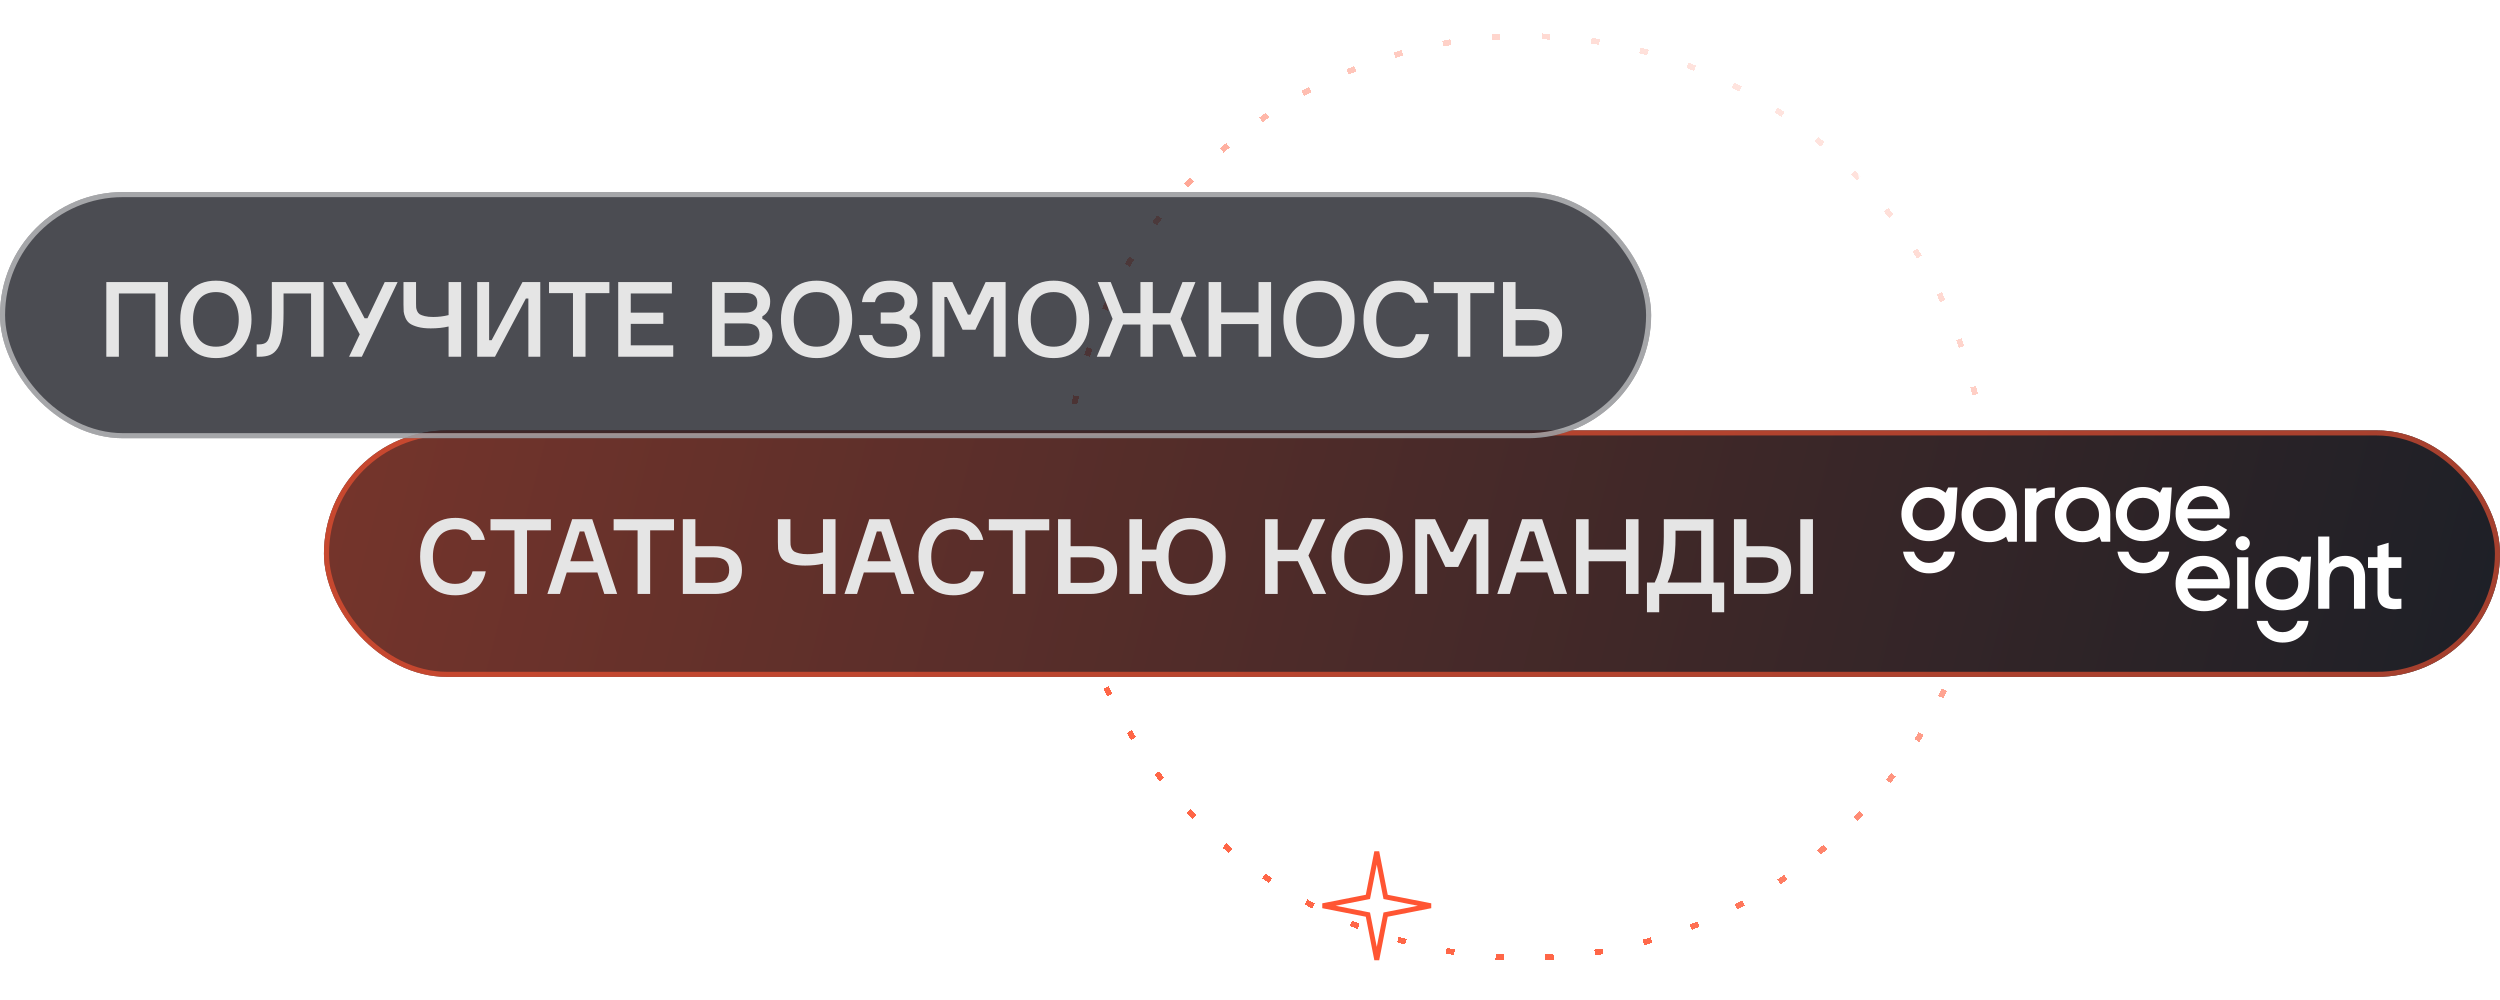 <?xml version="1.0" encoding="UTF-8"?> <svg xmlns="http://www.w3.org/2000/svg" width="355" height="142" viewBox="0 0 355 142" fill="none"><g filter="url(#filter0_d_4343_729)"><circle cx="216.664" cy="65.853" r="65.441" stroke="url(#paint0_linear_4343_729)" stroke-opacity="0.9" stroke-width="0.823" stroke-dasharray="1.18 5.88" shape-rendering="crispEdges"></circle></g><rect x="46" y="61.117" width="309" height="35" rx="17.5" fill="#1E2027"></rect><rect x="46" y="61.117" width="309" height="35" rx="17.5" fill="url(#paint1_linear_4343_729)" fill-opacity="0.5"></rect><rect x="46.361" y="61.478" width="308.278" height="34.278" rx="17.139" stroke="#FF5533" stroke-opacity="0.6" stroke-width="0.722"></rect><path d="M67.102 81.13H68.974C68.796 82.161 68.326 82.988 67.563 83.612C66.8 84.226 65.829 84.533 64.651 84.533C63.086 84.533 61.862 84.028 60.981 83.017C60.099 81.997 59.658 80.67 59.658 79.036C59.658 77.401 60.099 76.079 60.981 75.069C61.872 74.048 63.1 73.538 64.665 73.538C65.785 73.538 66.711 73.82 67.444 74.385C68.187 74.95 68.657 75.712 68.855 76.673H66.983C66.647 75.663 65.874 75.158 64.665 75.158C63.625 75.158 62.833 75.524 62.288 76.257C61.743 76.99 61.471 77.916 61.471 79.036C61.471 80.155 61.739 81.081 62.273 81.814C62.818 82.547 63.611 82.913 64.651 82.913C65.304 82.913 65.839 82.76 66.255 82.453C66.681 82.136 66.963 81.695 67.102 81.13ZM78.224 73.731V75.306H74.836V84.34H73.053V75.306H69.651V73.731H78.224ZM85.809 84.34L84.829 81.294H80.475L79.51 84.34H77.727L81.248 73.731H84.1L87.637 84.34H85.809ZM82.318 75.47L80.98 79.704H84.309L82.957 75.47H82.318ZM95.709 73.731V75.306H92.321V84.34H90.538V75.306H87.136V73.731H95.709ZM98.745 82.765H101.256C102.068 82.765 102.652 82.611 103.009 82.304C103.365 81.987 103.544 81.532 103.544 80.937C103.544 80.343 103.365 79.897 103.009 79.6C102.652 79.293 102.068 79.14 101.256 79.14H98.745V82.765ZM101.553 84.34H96.962V73.731H98.745V77.565H101.553C102.761 77.565 103.697 77.862 104.361 78.456C105.024 79.04 105.356 79.868 105.356 80.937C105.356 82.007 105.024 82.844 104.361 83.448C103.697 84.043 102.761 84.34 101.553 84.34ZM110.46 73.731H112.242V76.762C112.242 77.02 112.247 77.213 112.257 77.342C112.267 77.471 112.312 77.639 112.391 77.847C112.48 78.045 112.604 78.199 112.763 78.308C112.931 78.407 113.174 78.496 113.491 78.575C113.817 78.654 114.214 78.694 114.679 78.694C115.422 78.694 116.15 78.605 116.863 78.426V73.731H118.646V84.34H116.863V80.046C116.101 80.224 115.254 80.313 114.323 80.313C113.609 80.313 113 80.244 112.495 80.105C111.99 79.967 111.609 79.803 111.351 79.615C111.093 79.427 110.89 79.164 110.742 78.828C110.603 78.491 110.519 78.199 110.489 77.951C110.469 77.693 110.46 77.357 110.46 76.941V73.731ZM127.998 84.34L127.017 81.294H122.664L121.698 84.34H119.915L123.436 73.731H126.289L129.825 84.34H127.998ZM124.506 75.47L123.169 79.704H126.497L125.145 75.47H124.506ZM137.868 81.13H139.74C139.562 82.161 139.092 82.988 138.329 83.612C137.566 84.226 136.595 84.533 135.417 84.533C133.852 84.533 132.628 84.028 131.747 83.017C130.865 81.997 130.424 80.67 130.424 79.036C130.424 77.401 130.865 76.079 131.747 75.069C132.638 74.048 133.866 73.538 135.432 73.538C136.551 73.538 137.477 73.82 138.21 74.385C138.953 74.95 139.423 75.712 139.621 76.673H137.749C137.413 75.663 136.64 75.158 135.432 75.158C134.391 75.158 133.599 75.524 133.054 76.257C132.509 76.99 132.237 77.916 132.237 79.036C132.237 80.155 132.504 81.081 133.039 81.814C133.584 82.547 134.377 82.913 135.417 82.913C136.07 82.913 136.605 82.76 137.021 82.453C137.447 82.136 137.73 81.695 137.868 81.13ZM148.99 73.731V75.306H145.602V84.34H143.819V75.306H140.417V73.731H148.99ZM152.026 82.765H154.537C155.349 82.765 155.933 82.611 156.29 82.304C156.647 81.987 156.825 81.532 156.825 80.937C156.825 80.343 156.647 79.897 156.29 79.6C155.933 79.293 155.349 79.14 154.537 79.14H152.026V82.765ZM154.834 84.34H150.243V73.731H152.026V77.565H154.834C156.042 77.565 156.978 77.862 157.642 78.456C158.306 79.04 158.638 79.868 158.638 80.937C158.638 82.007 158.306 82.844 157.642 83.448C156.978 84.043 156.042 84.34 154.834 84.34ZM169.085 73.538C170.65 73.538 171.868 74.053 172.74 75.083C173.612 76.114 174.047 77.431 174.047 79.036C174.047 80.64 173.612 81.958 172.74 82.988C171.868 84.018 170.65 84.533 169.085 84.533C167.629 84.533 166.475 84.087 165.623 83.196C164.771 82.294 164.281 81.13 164.152 79.704H162.161V84.34H160.378V73.731H162.161V78.04H164.197C164.355 76.703 164.86 75.618 165.712 74.786C166.574 73.954 167.698 73.538 169.085 73.538ZM169.085 82.913C170.105 82.913 170.883 82.547 171.418 81.814C171.952 81.081 172.22 80.155 172.22 79.036C172.22 77.916 171.952 76.99 171.418 76.257C170.883 75.524 170.105 75.158 169.085 75.158C168.045 75.158 167.257 75.524 166.723 76.257C166.198 76.99 165.935 77.916 165.935 79.036C165.935 80.155 166.198 81.081 166.723 81.814C167.257 82.547 168.045 82.913 169.085 82.913ZM179.648 84.34V73.731H181.431V78.07H184.298L186.334 73.731H188.176L185.799 78.887L188.31 84.34H186.467L184.298 79.689H181.431V84.34H179.648ZM190.411 75.083C191.303 74.053 192.546 73.538 194.141 73.538C195.736 73.538 196.974 74.053 197.855 75.083C198.747 76.114 199.192 77.431 199.192 79.036C199.192 80.64 198.747 81.958 197.855 82.988C196.974 84.018 195.736 84.533 194.141 84.533C192.546 84.533 191.303 84.018 190.411 82.988C189.52 81.958 189.074 80.64 189.074 79.036C189.074 77.431 189.52 76.114 190.411 75.083ZM191.704 81.814C192.259 82.547 193.071 82.913 194.141 82.913C195.211 82.913 196.018 82.547 196.563 81.814C197.107 81.081 197.38 80.155 197.38 79.036C197.38 77.916 197.107 76.99 196.563 76.257C196.018 75.524 195.211 75.158 194.141 75.158C193.071 75.158 192.259 75.524 191.704 76.257C191.159 76.99 190.887 77.916 190.887 79.036C190.887 80.155 191.159 81.081 191.704 81.814ZM200.963 84.34V73.731H203.786L205.985 78.352H206.341L208.511 73.731H211.349V84.34H209.655V75.856H209.298L207.055 80.507H205.242L203.013 75.856L202.657 75.856V84.34H200.963ZM220.695 84.34L219.715 81.294H215.361L214.396 84.34H212.613L216.134 73.731H218.987L222.523 84.34H220.695ZM217.204 75.47L215.866 79.704H219.195L217.843 75.47H217.204ZM230.889 73.731H232.672V84.34H230.889V79.704H225.585V84.34H223.802V73.731H225.585V78.04H230.889V73.731ZM243.318 82.72H244.834V86.94H243.095V84.34H235.607V86.94H233.868V82.72H234.968C235.83 80.937 236.261 78.768 236.261 76.213V73.731H243.318V82.72ZM241.565 82.72V75.351H237.925V76.376C237.925 79.04 237.548 81.155 236.795 82.72H241.565ZM255.64 73.731H257.437V84.34H255.64V73.731ZM248.003 82.765H250.246C251.058 82.765 251.643 82.611 251.999 82.304C252.356 81.987 252.534 81.532 252.534 80.937C252.534 80.343 252.356 79.897 251.999 79.6C251.643 79.293 251.058 79.14 250.246 79.14H248.003V82.765ZM250.529 84.34H246.22V73.731H248.003V77.565H250.529C251.747 77.565 252.688 77.862 253.352 78.456C254.015 79.04 254.347 79.868 254.347 80.937C254.347 82.007 254.015 82.844 253.352 83.448C252.688 84.043 251.747 84.34 250.529 84.34Z" fill="#E5E5E5"></path><rect y="27.27" width="234.466" height="34.958" rx="17.479" fill="#1E2027" fill-opacity="0.8"></rect><rect x="0.361" y="27.631" width="233.743" height="34.236" rx="17.118" stroke="white" stroke-opacity="0.5" stroke-width="0.722"></rect><path d="M15.097 40.049H23.848V50.657H22.065V41.668H16.88V50.657H15.097V40.049ZM26.934 41.401C27.826 40.371 29.069 39.855 30.664 39.855C32.258 39.855 33.497 40.371 34.378 41.401C35.27 42.431 35.715 43.748 35.715 45.353C35.715 46.958 35.27 48.275 34.378 49.305C33.497 50.335 32.258 50.85 30.664 50.85C29.069 50.85 27.826 50.335 26.934 49.305C26.043 48.275 25.597 46.958 25.597 45.353C25.597 43.748 26.043 42.431 26.934 41.401ZM28.227 48.131C28.782 48.864 29.594 49.231 30.664 49.231C31.733 49.231 32.541 48.864 33.086 48.131C33.63 47.398 33.903 46.472 33.903 45.353C33.903 44.234 33.63 43.307 33.086 42.575C32.541 41.842 31.733 41.475 30.664 41.475C29.594 41.475 28.782 41.842 28.227 42.575C27.682 43.307 27.41 44.234 27.41 45.353C27.41 46.472 27.682 47.398 28.227 48.131ZM36.446 48.904H36.773C37.238 48.904 37.59 48.8 37.828 48.592C38.075 48.384 38.263 47.938 38.392 47.255C38.531 46.561 38.6 45.541 38.6 44.194V40.049H45.955V50.657H44.172V41.668H40.264V44.402C40.264 45.68 40.2 46.73 40.071 47.552C39.942 48.374 39.724 49.013 39.417 49.469C39.12 49.924 38.764 50.236 38.348 50.405C37.941 50.573 37.422 50.657 36.788 50.657H36.446V48.904ZM51.767 45.19H52.183L54.634 40.049H56.462L51.38 50.657H49.568L51.083 47.478L47.161 40.049H49.063L51.767 45.19ZM57.295 40.049H59.078V43.08C59.078 43.337 59.083 43.53 59.093 43.659C59.103 43.788 59.148 43.956 59.227 44.164C59.316 44.362 59.44 44.516 59.599 44.625C59.767 44.724 60.01 44.813 60.327 44.892C60.653 44.972 61.05 45.011 61.515 45.011C62.258 45.011 62.986 44.922 63.699 44.744V40.049H65.482V50.657H63.699V46.363C62.937 46.542 62.09 46.631 61.159 46.631C60.445 46.631 59.836 46.561 59.331 46.423C58.826 46.284 58.444 46.121 58.187 45.932C57.929 45.744 57.726 45.482 57.578 45.145C57.439 44.808 57.355 44.516 57.325 44.268C57.305 44.011 57.295 43.674 57.295 43.258V40.049ZM67.761 40.049H69.455V48.31H69.812L74.195 40.049H76.721V50.657H75.027V42.396H74.67L70.287 50.657H67.761V40.049ZM86.532 40.049V41.624H83.145V50.657H81.362V41.624H77.959V40.049H86.532ZM89.568 49.038H95.6V50.657H87.785V40.049H95.407V41.668H89.568V44.402H94.189V45.992H89.568V49.038ZM108.252 44.922V45.279C108.678 45.467 109.02 45.774 109.277 46.2C109.545 46.626 109.678 47.101 109.678 47.626C109.678 48.528 109.366 49.261 108.742 49.825C108.128 50.38 107.232 50.657 106.053 50.657H101.12V40.049H105.919C107.019 40.049 107.866 40.311 108.46 40.836C109.064 41.361 109.366 42.015 109.366 42.797C109.366 43.798 108.995 44.506 108.252 44.922ZM102.903 44.402H105.756C106.944 44.402 107.539 43.931 107.539 42.99C107.539 42.525 107.4 42.178 107.123 41.95C106.845 41.713 106.39 41.594 105.756 41.594H102.903V44.402ZM102.903 49.112H105.815C107.172 49.112 107.851 48.577 107.851 47.507C107.851 46.982 107.692 46.586 107.375 46.319C107.058 46.051 106.538 45.918 105.815 45.918H102.903V49.112ZM112.232 41.401C113.124 40.371 114.367 39.855 115.962 39.855C117.556 39.855 118.794 40.371 119.676 41.401C120.567 42.431 121.013 43.748 121.013 45.353C121.013 46.958 120.567 48.275 119.676 49.305C118.794 50.335 117.556 50.85 115.962 50.85C114.367 50.85 113.124 50.335 112.232 49.305C111.341 48.275 110.895 46.958 110.895 45.353C110.895 43.748 111.341 42.431 112.232 41.401ZM113.525 48.131C114.08 48.864 114.892 49.231 115.962 49.231C117.031 49.231 117.839 48.864 118.383 48.131C118.928 47.398 119.201 46.472 119.201 45.353C119.201 44.234 118.928 43.307 118.383 42.575C117.839 41.842 117.031 41.475 115.962 41.475C114.892 41.475 114.08 41.842 113.525 42.575C112.98 43.307 112.708 44.234 112.708 45.353C112.708 46.472 112.98 47.398 113.525 48.131ZM128.448 42.931C128.448 42.466 128.26 42.109 127.883 41.861C127.517 41.604 127.036 41.475 126.442 41.475C125.164 41.475 124.431 41.95 124.243 42.901H122.401C122.52 41.95 122.936 41.208 123.649 40.673C124.362 40.128 125.298 39.855 126.457 39.855C127.646 39.855 128.577 40.128 129.25 40.673C129.934 41.208 130.276 41.886 130.276 42.708C130.276 43.728 129.909 44.437 129.176 44.833V45.19C130.176 45.596 130.677 46.408 130.677 47.626C130.677 48.538 130.305 49.305 129.562 49.929C128.819 50.543 127.799 50.85 126.502 50.85C125.145 50.85 124.09 50.563 123.337 49.989C122.584 49.414 122.133 48.612 121.985 47.582H123.857C124.134 48.681 125.021 49.231 126.516 49.231C127.22 49.231 127.779 49.087 128.195 48.8C128.611 48.503 128.819 48.092 128.819 47.567C128.819 46.497 128.111 45.962 126.695 45.962H125.06V44.372H126.695C127.309 44.372 127.755 44.239 128.032 43.971C128.309 43.704 128.448 43.357 128.448 42.931ZM132.411 50.657V40.049H135.234L137.433 44.669H137.79L139.959 40.049H142.797V50.657H141.103V42.173H140.746L138.503 46.824H136.69L134.462 42.173H134.105V50.657H132.411ZM145.888 41.401C146.78 40.371 148.023 39.855 149.618 39.855C151.212 39.855 152.451 40.371 153.332 41.401C154.224 42.431 154.669 43.748 154.669 45.353C154.669 46.958 154.224 48.275 153.332 49.305C152.451 50.335 151.212 50.85 149.618 50.85C148.023 50.85 146.78 50.335 145.888 49.305C144.997 48.275 144.551 46.958 144.551 45.353C144.551 43.748 144.997 42.431 145.888 41.401ZM147.181 48.131C147.736 48.864 148.548 49.231 149.618 49.231C150.687 49.231 151.495 48.864 152.039 48.131C152.584 47.398 152.857 46.472 152.857 45.353C152.857 44.234 152.584 43.307 152.039 42.575C151.495 41.842 150.687 41.475 149.618 41.475C148.548 41.475 147.736 41.842 147.181 42.575C146.636 43.307 146.364 44.234 146.364 45.353C146.364 46.472 146.636 47.398 147.181 48.131ZM166.16 46.081H163.694V50.657H161.941V46.081H159.474L157.587 50.657H155.745L157.988 45.279L155.879 40.049H157.721L159.474 44.462H161.941V40.049H163.694V44.462H166.16L167.914 40.049H169.756L167.646 45.279L169.89 50.657H168.047L166.16 46.081ZM178.712 40.049H180.495V50.657H178.712V46.022H173.407V50.657H171.624V40.049H173.407V44.358H178.712V40.049ZM183.578 41.401C184.47 40.371 185.713 39.855 187.307 39.855C188.902 39.855 190.14 40.371 191.022 41.401C191.913 42.431 192.359 43.748 192.359 45.353C192.359 46.958 191.913 48.275 191.022 49.305C190.14 50.335 188.902 50.85 187.307 50.85C185.713 50.85 184.47 50.335 183.578 49.305C182.687 48.275 182.241 46.958 182.241 45.353C182.241 43.748 182.687 42.431 183.578 41.401ZM184.871 48.131C185.425 48.864 186.238 49.231 187.307 49.231C188.377 49.231 189.184 48.864 189.729 48.131C190.274 47.398 190.546 46.472 190.546 45.353C190.546 44.234 190.274 43.307 189.729 42.575C189.184 41.842 188.377 41.475 187.307 41.475C186.238 41.475 185.425 41.842 184.871 42.575C184.326 43.307 184.053 44.234 184.053 45.353C184.053 46.472 184.326 47.398 184.871 48.131ZM201.053 47.448H202.925C202.747 48.478 202.277 49.305 201.514 49.929C200.751 50.543 199.78 50.85 198.602 50.85C197.037 50.85 195.813 50.345 194.932 49.335C194.05 48.315 193.609 46.987 193.609 45.353C193.609 43.719 194.05 42.396 194.932 41.386C195.823 40.366 197.052 39.855 198.617 39.855C199.736 39.855 200.662 40.138 201.395 40.702C202.138 41.267 202.608 42.03 202.807 42.99H200.934C200.598 41.98 199.825 41.475 198.617 41.475C197.577 41.475 196.784 41.842 196.239 42.575C195.695 43.307 195.422 44.234 195.422 45.353C195.422 46.472 195.69 47.398 196.224 48.131C196.769 48.864 197.562 49.231 198.602 49.231C199.255 49.231 199.79 49.077 200.206 48.77C200.632 48.453 200.915 48.013 201.053 47.448ZM212.175 40.049V41.624H208.787V50.657H207.004V41.624H203.602V40.049H212.175ZM215.211 49.082H217.722C218.534 49.082 219.119 48.929 219.475 48.622C219.832 48.305 220.01 47.849 220.01 47.255C220.01 46.66 219.832 46.215 219.475 45.918C219.119 45.611 218.534 45.457 217.722 45.457H215.211V49.082ZM218.019 50.657H213.428V40.049H215.211V43.882H218.019C219.227 43.882 220.164 44.179 220.827 44.773C221.491 45.358 221.823 46.185 221.823 47.255C221.823 48.325 221.491 49.161 220.827 49.766C220.164 50.36 219.227 50.657 218.019 50.657Z" fill="#E5E5E5"></path><path d="M267.04 19.799L267.086 20.031L267.318 20.077L275.169 21.617L267.318 23.157L267.086 23.203L267.04 23.436L265.5 31.286L263.96 23.436L263.914 23.203L263.682 23.157L255.83 21.617L263.682 20.077L263.914 20.031L263.96 19.799L265.5 11.947L267.04 19.799Z" stroke="white" stroke-opacity="0.9" stroke-width="0.706"></path><path d="M196.712 127.127L196.758 127.359L196.99 127.405L203.169 128.617L196.99 129.829L196.758 129.875L196.712 130.107L195.5 136.286L194.288 130.107L194.242 129.875L194.01 129.829L187.83 128.617L194.01 127.405L194.242 127.359L194.288 127.127L195.5 120.947L196.712 127.127Z" stroke="#FF5533" stroke-width="0.706"></path><path d="M322.006 88.167C322.103 88.533 322.286 88.856 322.561 89.131C322.984 89.554 323.507 89.766 324.127 89.766C324.748 89.766 325.27 89.554 325.693 89.131C325.968 88.856 326.152 88.533 326.249 88.167H327.81C327.704 88.954 327.391 89.657 326.82 90.228C326.1 90.948 325.171 91.247 324.127 91.247C323.098 91.247 322.208 90.894 321.489 90.175C320.919 89.605 320.572 88.938 320.452 88.167H322.006ZM312.877 78.929C313.969 78.929 314.867 79.317 315.57 80.08C316.273 80.843 316.631 81.785 316.631 82.877C316.631 83.041 316.616 83.266 316.571 83.55H310.62C310.859 84.686 311.771 85.314 313.012 85.314C313.865 85.314 314.507 85 314.941 84.387L316.272 85.165C315.539 86.256 314.448 86.795 312.998 86.795C311.786 86.795 310.799 86.421 310.051 85.689C309.304 84.941 308.93 83.999 308.93 82.862C308.93 81.741 309.304 80.813 310.037 80.065C310.769 79.303 311.726 78.929 312.877 78.929ZM324.071 78.985C325.002 78.985 325.804 79.257 326.485 79.809L326.859 79.047H328.166V79.095L327.925 83.01C327.891 84.017 327.563 84.914 326.86 85.617C326.115 86.362 325.152 86.672 324.071 86.672C323.004 86.672 322.084 86.307 321.338 85.561C320.593 84.816 320.213 83.909 320.213 82.828C320.213 81.747 320.593 80.841 321.338 80.096C322.084 79.35 323.004 78.985 324.071 78.985ZM339.184 79.12H341V80.644H339.184V84.157C339.184 85.094 339.799 85.08 341 85.022V86.441C338.584 86.734 337.603 86.075 337.603 84.157V80.644H336.256V79.12H337.603V77.539L339.184 77.07V79.12ZM330.765 80.058C331.248 79.311 331.995 78.93 333.035 78.93C334.718 78.93 335.846 80.072 335.846 81.946V86.441H334.265V82.107C334.265 81.009 333.635 80.409 332.625 80.409C331.512 80.409 330.765 81.098 330.765 82.518V86.441H329.184V76.192H330.765V80.058ZM319.257 86.438H317.678V79.128H319.257V86.438ZM324.071 80.519C323.428 80.52 322.887 80.739 322.449 81.178C322.011 81.616 321.792 82.171 321.792 82.828C321.792 83.485 322.011 84.041 322.449 84.48C322.887 84.918 323.428 85.138 324.071 85.138C324.714 85.138 325.255 84.918 325.693 84.48C326.131 84.041 326.351 83.486 326.351 82.828C326.351 82.171 326.131 81.616 325.693 81.178C325.254 80.739 324.714 80.519 324.071 80.519ZM312.863 80.394C311.667 80.394 310.829 81.097 310.605 82.233H315.001C314.777 81.022 313.924 80.394 312.863 80.394ZM317.751 76.439C318.146 76.03 318.789 76.031 319.184 76.439C319.579 76.834 319.579 77.448 319.169 77.857C318.775 78.252 318.161 78.252 317.751 77.857C317.357 77.448 317.357 76.834 317.751 76.439Z" fill="white"></path><path d="M271.793 78.338C271.889 78.704 272.073 79.027 272.348 79.302C272.771 79.725 273.293 79.936 273.914 79.936C274.534 79.936 275.056 79.725 275.479 79.302C275.754 79.027 275.939 78.704 276.035 78.338H277.597C277.491 79.125 277.177 79.829 276.606 80.399C275.887 81.119 274.958 81.418 273.914 81.418C272.884 81.418 271.995 81.065 271.275 80.346C270.706 79.776 270.359 79.109 270.238 78.338H271.793ZM302.234 78.338C302.331 78.704 302.514 79.027 302.789 79.302C303.212 79.725 303.735 79.936 304.355 79.936C304.976 79.936 305.499 79.725 305.922 79.302C306.196 79.027 306.38 78.704 306.477 78.338H308.038C307.932 79.125 307.619 79.829 307.048 80.399C306.329 81.119 305.399 81.418 304.355 81.418C303.326 81.418 302.437 81.065 301.718 80.346C301.148 79.776 300.8 79.109 300.68 78.338H302.234ZM282.473 69.155C283.575 69.155 284.555 69.472 285.314 70.231C286.074 70.991 286.405 71.971 286.405 73.073C286.405 73.088 286.403 73.103 286.403 73.117L286.398 76.929H285.151L284.864 76.204C284.185 76.73 283.392 76.991 282.473 76.991C281.386 76.991 280.447 76.618 279.688 75.858C278.928 75.099 278.54 74.175 278.54 73.073C278.54 71.971 278.928 71.048 279.688 70.288C280.447 69.528 281.385 69.155 282.473 69.155ZM295.73 69.155C296.833 69.155 297.813 69.472 298.572 70.231C299.33 70.989 299.661 71.966 299.662 73.065L299.657 76.929H298.41L298.123 76.203C297.444 76.73 296.65 76.991 295.73 76.991C294.643 76.991 293.705 76.618 292.945 75.858C292.186 75.099 291.798 74.175 291.798 73.073C291.798 71.971 292.186 71.048 292.945 70.288C293.705 69.529 294.643 69.155 295.73 69.155ZM291.788 70.701H291.358C290.737 70.701 290.159 70.913 289.735 71.337C289.365 71.707 289.207 72.07 289.173 72.663L289.166 72.933V76.93H287.544V69.35H289.166V70.011C289.749 69.455 290.517 69.218 291.358 69.218H291.788V70.701ZM312.872 69C313.962 69 314.858 69.388 315.56 70.149C316.261 70.911 316.619 71.852 316.619 72.941C316.619 73.106 316.604 73.33 316.56 73.613H310.617C310.856 74.748 311.768 75.375 313.007 75.375C313.858 75.375 314.5 75.061 314.933 74.449L316.262 75.226C315.53 76.316 314.439 76.853 312.991 76.853C311.782 76.853 310.796 76.481 310.05 75.749C309.303 75.002 308.931 74.061 308.931 72.927C308.931 71.807 309.304 70.881 310.035 70.135C310.767 69.373 311.722 69 312.872 69ZM273.857 69.156C274.789 69.156 275.591 69.428 276.271 69.98L276.646 69.218H277.952V69.266L277.712 73.18C277.677 74.187 277.35 75.085 276.646 75.788C275.901 76.533 274.939 76.843 273.857 76.843C272.791 76.843 271.87 76.477 271.125 75.731C270.38 74.986 270 74.08 270 72.999C270 71.918 270.38 71.012 271.125 70.267C271.87 69.521 272.791 69.156 273.857 69.156ZM304.299 69.156C305.23 69.156 306.032 69.428 306.713 69.98L307.087 69.218H308.394V69.266L308.153 73.18C308.119 74.187 307.791 75.085 307.088 75.788C306.343 76.533 305.38 76.843 304.299 76.843C303.232 76.843 302.312 76.476 301.566 75.731C300.821 74.986 300.442 74.08 300.441 72.999C300.441 71.918 300.821 71.012 301.566 70.267C302.312 69.521 303.232 69.156 304.299 69.156ZM282.473 70.72C281.818 70.72 281.266 70.943 280.819 71.39C280.373 71.836 280.148 72.403 280.148 73.073C280.148 73.743 280.373 74.31 280.819 74.757C281.266 75.203 281.818 75.427 282.473 75.427C283.128 75.427 283.679 75.204 284.126 74.757C284.573 74.31 284.796 73.743 284.796 73.073C284.796 72.403 284.573 71.837 284.126 71.39C283.679 70.943 283.128 70.72 282.473 70.72ZM295.73 70.72C295.075 70.72 294.524 70.943 294.077 71.39C293.63 71.837 293.406 72.403 293.406 73.073C293.406 73.743 293.63 74.31 294.077 74.757C294.524 75.204 295.075 75.427 295.73 75.427C296.386 75.427 296.937 75.204 297.384 74.757C297.83 74.31 298.054 73.743 298.054 73.073C298.054 72.403 297.831 71.837 297.384 71.39C296.937 70.943 296.386 70.72 295.73 70.72ZM273.857 70.69C273.215 70.691 272.674 70.909 272.235 71.348C271.797 71.786 271.578 72.342 271.578 72.999C271.578 73.656 271.797 74.212 272.235 74.65C272.674 75.089 273.215 75.308 273.857 75.308C274.5 75.308 275.041 75.088 275.479 74.65C275.918 74.212 276.138 73.656 276.138 72.999C276.138 72.342 275.918 71.786 275.479 71.348C275.041 70.909 274.5 70.69 273.857 70.69ZM304.299 70.69C303.656 70.691 303.115 70.909 302.677 71.348C302.238 71.786 302.02 72.341 302.02 72.999C302.02 73.656 302.239 74.212 302.677 74.65C303.115 75.088 303.656 75.308 304.299 75.308C304.942 75.308 305.483 75.088 305.921 74.65C306.359 74.212 306.579 73.656 306.579 72.999C306.579 72.342 306.359 71.786 305.921 71.348C305.483 70.909 304.941 70.691 304.299 70.69ZM312.857 70.463C311.663 70.463 310.826 71.165 310.603 72.3H314.992C314.768 71.091 313.917 70.463 312.857 70.463Z" fill="white"></path><defs><filter id="filter0_d_4343_729" x="146.107" y="0" width="141.114" height="141.114" filterUnits="userSpaceOnUse" color-interpolation-filters="sRGB"><feFlood flood-opacity="0" result="BackgroundImageFix"></feFlood><feColorMatrix in="SourceAlpha" type="matrix" values="0 0 0 0 0 0 0 0 0 0 0 0 0 0 0 0 0 0 127 0" result="hardAlpha"></feColorMatrix><feOffset dy="4.704"></feOffset><feGaussianBlur stdDeviation="2.352"></feGaussianBlur><feComposite in2="hardAlpha" operator="out"></feComposite><feColorMatrix type="matrix" values="0 0 0 0 0 0 0 0 0 0 0 0 0 0 0 0 0 0 0.25 0"></feColorMatrix><feBlend mode="normal" in2="BackgroundImageFix" result="effect1_dropShadow_4343_729"></feBlend><feBlend mode="normal" in="SourceGraphic" in2="effect1_dropShadow_4343_729" result="shape"></feBlend></filter><linearGradient id="paint0_linear_4343_729" x1="262.029" y1="-10.732" x2="188.859" y2="104.389" gradientUnits="userSpaceOnUse"><stop stop-color="white"></stop><stop offset="1" stop-color="#FF5533"></stop></linearGradient><linearGradient id="paint1_linear_4343_729" x1="-40.399" y1="46.53" x2="338.424" y2="143.423" gradientUnits="userSpaceOnUse"><stop stop-color="#FF5533"></stop><stop offset="1" stop-color="#1E2027"></stop></linearGradient></defs></svg> 